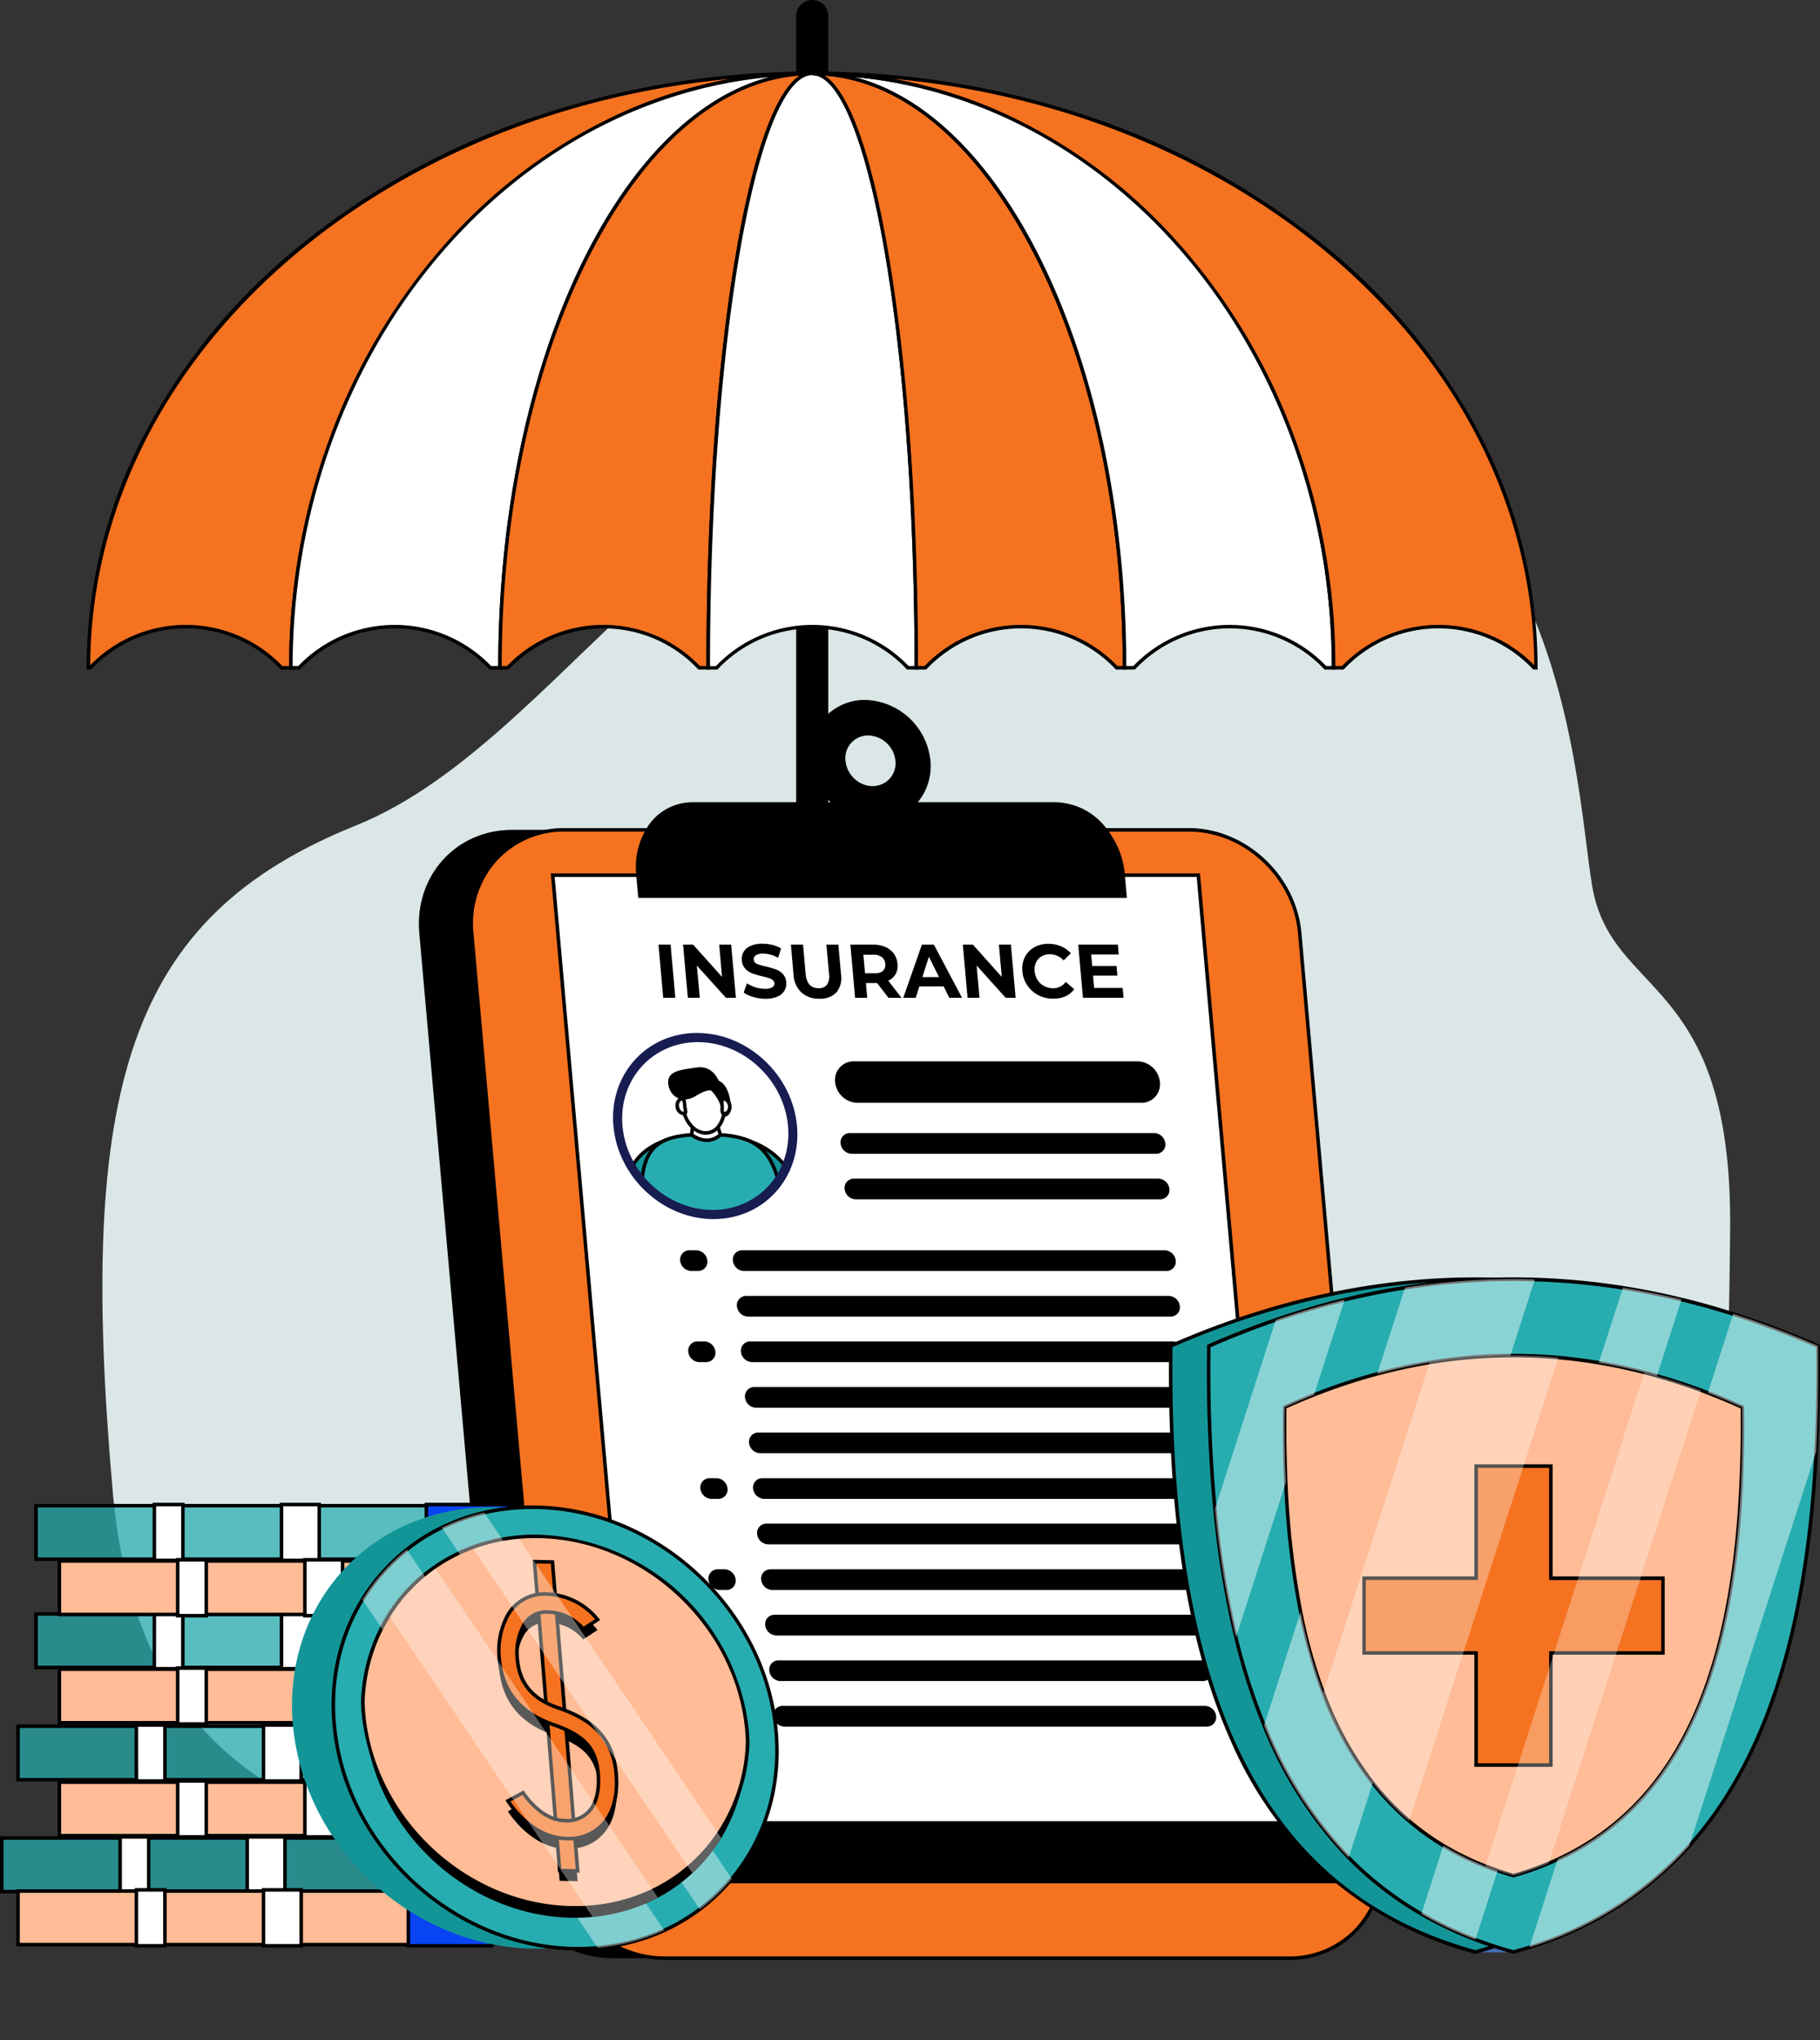 <svg xmlns="http://www.w3.org/2000/svg" xmlns:xlink="http://www.w3.org/1999/xlink" width="375.836" height="421.085" viewBox="0 0 375.836 421.085">
  <rect x="0" y="0" width="375.836" height="421.085" fill="#333333" stroke="none"/>
  <defs>
    <clipPath id="clip-path">
      <path id="Path_4851" data-name="Path 4851" d="M825.771,1055.686h0c9.951,0,17.3-8.178,16.4-18.268h0c-.894-10.09-9.689-18.268-19.643-18.268h0c-9.954,0-17.3,8.178-16.4,18.268h0C807.013,1047.508,815.807,1055.686,825.771,1055.686Z" transform="translate(-806.051 -1019.15)" fill="none"/>
    </clipPath>
    <clipPath id="clip-path-2">
      <ellipse id="Ellipse_155" data-name="Ellipse 155" cx="43.271" cy="47.974" rx="43.271" ry="47.974" transform="translate(0 62.765) rotate(-46.49)" fill="rgba(255,255,255,0.41)"/>
    </clipPath>
  </defs>
  <g id="credit_insurance_policy" transform="translate(-392.37 -323.708)">
    <g id="OBJECT" transform="translate(392.37 323.708)">
      <path id="Path_4807" data-name="Path 4807" d="M635.2,880.754c-91.954-.41-164.792,5.788-172.147-77.664s3.136-118.48,50.12-137.384S589.29,571.76,676.252,571.76s88.368,82.786,92.3,106.315,29.225,18.117,28.5,71.774S799.99,881.491,635.2,880.754Z" transform="translate(-439.778 -495.267)" fill="#dbe7e7"/>
      <path id="Path_4808" data-name="Path 4808" d="M928.852,630.9a3.312,3.312,0,0,1-3.312-3.312V326.919a3.312,3.312,0,0,1,6.621,0V627.583A3.312,3.312,0,0,1,928.852,630.9Z" transform="translate(-761.124 -323.708)"/>
      <path id="Path_4809" data-name="Path 4809" d="M851.922,1185.776a19.314,19.314,0,0,1-19.292-19.289v-17.531a6.62,6.62,0,1,1,13.24,0l0,17.531a6.053,6.053,0,1,0,12.1,0v-74.627a6.62,6.62,0,1,1,13.24,0l0,74.627A19.31,19.31,0,0,1,851.922,1185.776Z" transform="translate(-696.865 -850.403)"/>
      <path id="Path_4810" data-name="Path 4810" d="M601.09,372.83c-58.961,0-107.669,54.931-107.669,122.693H491.5a27.172,27.172,0,0,0-39.472,0h-.385C451.631,427.773,518.545,372.83,601.09,372.83Z" transform="translate(-433.363 -357.682)" fill="#f57220"/>
      <path id="Path_4811" data-name="Path 4811" d="M492.918,495.084h-2.448l-.108-.123a26.816,26.816,0,0,0-38.938,0l-.108.123h-.925v-.364A103.752,103.752,0,0,1,462.176,446.8,124.444,124.444,0,0,1,494.3,407.682a154.406,154.406,0,0,1,47.631-26.351,177.227,177.227,0,0,1,58.283-9.661v.719c-59.171,0-107.314,54.891-107.314,122.332Zm-2.122-.728h1.412a136.267,136.267,0,0,1,8.554-47.521,125.273,125.273,0,0,1,23.261-39.111,108.821,108.821,0,0,1,34.347-26.394,96.932,96.932,0,0,1,25-8.178c-74.105,6.883-131.925,58.5-132.243,121.043a27.6,27.6,0,0,1,39.666.16Z" transform="translate(-432.498 -356.88)"/>
      <path id="Path_4812" data-name="Path 4812" d="M694.819,372.83c-35.377,0-64.493,54.943-64.493,122.693h-1.989a27.172,27.172,0,0,0-39.472,0H587.16C587.151,427.773,635.858,372.83,694.819,372.83Z" transform="translate(-527.092 -357.682)" fill="#fff"/>
      <path id="Path_4813" data-name="Path 4813" d="M629.887,495.043H627.37l-.108-.123a26.813,26.813,0,0,0-38.935,0l-.111.123H586v-.364a136.232,136.232,0,0,1,8.554-47.884,125.272,125.272,0,0,1,23.261-39.111A108.821,108.821,0,0,1,652.16,381.29a95.534,95.534,0,0,1,41.856-9.68v.737c-17,0-33.045,12.7-45.192,35.744-12.212,23.174-18.937,53.925-18.937,86.588Zm-2.189-.728h1.474c.092-62.014,24.485-113.38,56.025-121.558-54.961,5.141-98.325,57.657-98.488,121.558h1.181a27.584,27.584,0,0,1,39.808,0Z" transform="translate(-526.288 -356.838)"/>
      <path id="Path_4814" data-name="Path 4814" d="M791.654,372.83c-11.8,0-21.484,54.943-21.484,122.693h-1.887a27.172,27.172,0,0,0-39.472,0H727.17C727.161,427.773,756.277,372.83,791.654,372.83Z" transform="translate(-623.926 -357.682)" fill="#f57220"/>
      <path id="Path_4815" data-name="Path 4815" d="M769.752,495.07h-2.4l-.108-.123a26.813,26.813,0,0,0-38.935,0l-.108.123H726.04v-.364c0-67.842,29.092-123.057,64.854-123.057v.725c-5.437,0-10.833,12.989-14.8,35.639-4.071,23.2-6.312,53.987-6.312,86.693Zm-2.094-.728h1.363c0-32.607,2.26-63.3,6.325-86.456,3.5-19.943,8.018-32.237,12.952-35.414-16.035,1.212-31.087,13.76-42.62,35.645-12.162,23.088-18.885,53.685-18.934,86.224h1.116a27.574,27.574,0,0,1,39.8,0Z" transform="translate(-623.145 -356.866)"/>
      <path id="Path_4816" data-name="Path 4816" d="M909.59,495.523h-1.742a27.172,27.172,0,0,0-39.472,0H866.63c0-67.762,9.692-122.693,21.484-122.693S909.59,427.773,909.59,495.523Z" transform="translate(-720.381 -357.682)" fill="#fff"/>
      <path id="Path_4817" data-name="Path 4817" d="M909.124,495.07h-2.273l-.108-.123a26.809,26.809,0,0,0-38.932,0l-.108.123H865.43v-.364c0-32.746,2.248-63.581,6.328-86.82,4.1-23.369,9.612-36.237,15.52-36.237s11.41,12.868,15.517,36.237c4.08,23.239,6.328,54.073,6.328,86.82Zm-1.946-.728h1.233c0-32.567-2.257-63.217-6.312-86.329-3.99-22.65-9.387-35.639-14.82-35.639s-10.833,12.989-14.8,35.639c-4.055,23.113-6.3,53.762-6.312,86.345H867.4a27.535,27.535,0,0,1,39.78-.015Z" transform="translate(-719.551 -356.866)"/>
      <path id="Path_4818" data-name="Path 4818" d="M1000.791,495.523h-1.641a27.172,27.172,0,0,0-39.472,0h-1.887c0-67.762-9.692-122.693-21.481-122.693C971.677,372.83,1000.791,427.773,1000.791,495.523Z" transform="translate(-768.573 -357.682)" fill="#f57220"/>
      <path id="Path_4819" data-name="Path 4819" d="M1001.134,495.07h-2.159l-.108-.123a26.813,26.813,0,0,0-38.935,0l-.108.123H957.41v-.364c0-32.706-2.242-63.494-6.312-86.693-3.987-22.65-9.384-35.639-14.817-35.639v-.725c35.771,0,64.854,55.2,64.854,123.057Zm-1.85-.728h1.113c-.049-32.527-6.784-63.136-18.937-86.224-11.533-21.895-26.582-34.433-42.62-35.645,4.934,3.176,9.449,15.471,12.952,35.414,4.064,23.153,6.309,53.848,6.328,86.456h1.36a27.592,27.592,0,0,1,39.814,0Z" transform="translate(-768.552 -356.866)"/>
      <path id="Path_4820" data-name="Path 4820" d="M1043.969,495.523h-1.708a27.172,27.172,0,0,0-39.472,0H1000.8c0-67.762-29.117-122.693-64.49-122.693C995.259,372.83,1043.969,427.773,1043.969,495.523Z" transform="translate(-768.573 -357.682)" fill="#fff"/>
      <path id="Path_4821" data-name="Path 4821" d="M1044.31,495.07h-2.233l-.108-.123a26.816,26.816,0,0,0-38.938,0l-.108.123h-2.516v-.364c0-32.663-6.726-63.414-18.937-86.588-12.147-23.048-28.195-35.744-45.189-35.744v-.725a95.5,95.5,0,0,1,41.832,9.657,108.773,108.773,0,0,1,34.383,26.392,125.333,125.333,0,0,1,23.261,39.111,136.233,136.233,0,0,1,8.554,47.9Zm-1.906-.728h1.181c-.163-63.9-43.527-116.417-98.479-121.558,31.54,8.178,55.933,59.544,56.025,121.558h1.465a27.584,27.584,0,0,1,39.808,0Z" transform="translate(-768.552 -356.866)"/>
      <path id="Path_4822" data-name="Path 4822" d="M1085.81,495.523h-.389a27.172,27.172,0,0,0-39.472,0h-1.921c0-67.762-48.723-122.693-107.669-122.693C1018.893,372.83,1085.81,427.773,1085.81,495.523Z" transform="translate(-768.608 -357.682)" fill="#f57220"/>
      <path id="Path_4823" data-name="Path 4823" d="M1086.052,495.07h-.925l-.108-.123a26.816,26.816,0,0,0-38.938,0l-.108.123h-2.448v-.364c0-67.454-48.137-122.332-107.314-122.332v-.725a177.146,177.146,0,0,1,58.283,9.661,154.54,154.54,0,0,1,47.619,26.357,124.46,124.46,0,0,1,32.123,39.114,103.752,103.752,0,0,1,11.786,47.924Zm-41.791-.728h1.4a27.6,27.6,0,0,1,39.669-.16c-.308-62.547-58.141-114.166-132.246-121.037a96.9,96.9,0,0,1,25,8.172,108.746,108.746,0,0,1,34.362,26.381,125.332,125.332,0,0,1,23.261,39.111,136.2,136.2,0,0,1,8.554,47.533Z" transform="translate(-768.504 -356.866)"/>
      <path id="Path_4824" data-name="Path 4824" d="M820.995,879.18c11.623,0,21.895,9.56,22.931,21.33l16.883,190.251c1.045,11.777-7.524,21.321-19.144,21.321H712.78c-11.623,0-21.895-9.56-22.94-21.321L672.957,900.51c-1.045-11.78,7.534-21.33,19.153-21.33Z" transform="translate(-586.371 -707.887)"/>
      <path id="Path_4825" data-name="Path 4825" d="M840.235,1121.842l1.9,21.4H813.213l-2.6-29.326h28.922Z" transform="translate(-681.636 -870.239)" fill="#9eb2ef"/>
      <path id="Path_4826" data-name="Path 4826" d="M806.968,980.488l-.7-7.922H777.343l2.6,29.326h28.922Zm88.87-70.948,18.428,207.644H780.938L762.51,909.54h17.269l.416,4.684H881.077l-.416-4.684Z" transform="translate(-648.368 -728.884)" fill="#f4e68b"/>
      <path id="Path_4827" data-name="Path 4827" d="M856.154,879.18c11.62,0,21.895,9.56,22.928,21.33l16.883,190.251c1.045,11.777-7.524,21.321-19.144,21.321H747.937c-11.62,0-21.895-9.56-22.937-21.321L708.116,900.51c-1.045-11.78,7.531-21.33,19.153-21.33Z" transform="translate(-610.689 -707.887)" fill="#f57220"/>
      <path id="Path_4828" data-name="Path 4828" d="M876.007,1111.627H747.122c-11.786,0-22.24-9.711-23.3-21.651l-16.88-190.248a20.012,20.012,0,0,1,5.039-15.493A19.385,19.385,0,0,1,726.455,878H855.34c11.78,0,22.228,9.717,23.288,21.663l16.883,190.248a20,20,0,0,1-5.036,15.486A19.328,19.328,0,0,1,876.007,1111.627Zm-149.561-232.9a18.626,18.626,0,0,0-13.942,6,19.29,19.29,0,0,0-4.851,14.938l16.883,190.248c1.027,11.573,11.154,20.991,22.576,20.991h128.9a18.613,18.613,0,0,0,13.935-5.995,19.263,19.263,0,0,0,4.848-14.931L877.913,899.728c-1.03-11.583-11.151-21-22.567-21Z" transform="translate(-609.874 -707.071)"/>
      <path id="Path_4829" data-name="Path 4829" d="M895.811,909.54l18.425,207.644H790.48a10.747,10.747,0,0,1-10.432-9.7L762.47,909.54Z" transform="translate(-648.341 -728.885)" fill="#fff"/>
      <path id="Path_4830" data-name="Path 4830" d="M913.769,1116.735H789.615a11.126,11.126,0,0,1-10.793-10.031L761.22,908.37H895.276l.031.33ZM762.012,909.095l17.531,197.544a10.39,10.39,0,0,0,10.071,9.371h123.35L894.6,909.092Z" transform="translate(-647.476 -728.075)"/>
      <path id="Path_4831" data-name="Path 4831" d="M970.28,860.71h4.6a8.154,8.154,0,0,1-2.27.308,8.76,8.76,0,0,1-2.328-.308Z" transform="translate(-792.068 -695.112)" fill="#171c51"/>
      <path id="Path_4832" data-name="Path 4832" d="M915.567,819.05a13.6,13.6,0,0,0-10.568-5.7H876.4a11.69,11.69,0,0,0,2.6-8.573,13.915,13.915,0,0,0-13.488-12.542,11.224,11.224,0,0,0-11.25,12.542,13.877,13.877,0,0,0,4.114,8.573H829.771a11.035,11.035,0,0,0-9.56,5.7,15.264,15.264,0,0,0-1.955,9.2v.154l.416,4.684h100.9l-.416-4.684v-.154A17.6,17.6,0,0,0,915.567,819.05Zm-49.411-19.483a5.8,5.8,0,0,1,5.619,5.224,4.7,4.7,0,0,1-3.392,5.051,5.054,5.054,0,0,1-2.643,0h-.034a5.859,5.859,0,0,1-4.24-5.042A4.68,4.68,0,0,1,866.156,799.567Z" transform="translate(-686.868 -647.757)"/>
      <path id="Path_4833" data-name="Path 4833" d="M853.42,1555.574c5.979,0,10.318-5.733,9.692-12.8h140c.617,7.071-3.7,12.8-9.689,12.8Z" transform="translate(-711.244 -1166.843)"/>
      <g id="Group_4718" data-name="Group 4718" transform="translate(127.568 214.456)" clip-path="url(#clip-path)">
        <path id="Path_4834" data-name="Path 4834" d="M846.167,1057.56s-2.4,2.384,1.03,4.237Z" transform="translate(-833.231 -1045.715)"/>
        <path id="Path_4835" data-name="Path 4835" d="M827.1,1083.237s-13.849-1.113-16.282,9.714,5.612,20.516,5.612,20.516l3.084-2.159s-4.317-13.121.12-17.068C829.651,1095.421,831.474,1083.416,827.1,1083.237Z" transform="translate(-809.034 -1063.452)" fill="#139598"/>
        <path id="Path_4836" data-name="Path 4836" d="M815.568,1113.157l-.213-.259c-.083-.1-8.132-9.951-5.69-20.824s16.251-10.028,16.652-10a2.442,2.442,0,0,1,2.137,1.468c.876,1.782.4,4.647-1.126,6.806a8.6,8.6,0,0,1-8.382,3.466c-4.009,3.876.059,16.449.1,16.575l.083.256Zm9.745-30.387c-3.136,0-12.973.712-14.938,9.461-2.159,9.56,4.1,18.327,5.332,19.939l2.575-1.813c-.6-1.921-3.95-13.4.308-17.195l.12-.108.163.019c4.533.537,6.877-1.739,7.873-3.145,1.542-2.193,1.708-4.761,1.067-6.069a1.749,1.749,0,0,0-1.523-1.061h0C826.253,1082.795,825.9,1082.77,825.312,1082.77Z" transform="translate(-808.232 -1062.652)"/>
        <path id="Path_4837" data-name="Path 4837" d="M835.771,1178.031s.308-1.483-2.094-3.161l-2.467,1.727s.342,3.019,2.936,3.719C836.289,1180.886,837.2,1179.369,835.771,1178.031Z" transform="translate(-823.452 -1126.85)" fill="#ef9f22"/>
        <path id="Path_4838" data-name="Path 4838" d="M861.717,1083.237s13.655-1.113,18.006,9.714-1.971,20.516-1.971,20.516l-3.46-2.159s1.977-13.121-3.148-17.068C861.332,1095.421,857.379,1083.416,861.717,1083.237Z" transform="translate(-843.342 -1063.452)" fill="#139598"/>
        <path id="Path_4839" data-name="Path 4839" d="M877.053,1113.2l-3.963-2.467.037-.237c.018-.126,1.85-12.754-2.9-16.652a10.3,10.3,0,0,1-9.692-4.351c-1.567-2.2-2.159-4.768-1.434-6.239a2,2,0,0,1,1.786-1.147c.41-.028,14.006-.894,18.367,9.945s-1.943,20.747-2.007,20.846Zm-3.176-2.843,2.948,1.85c1-1.715,5.551-10.411,1.755-19.878-4.206-10.457-17.506-9.5-17.642-9.489h0a1.27,1.27,0,0,0-1.172.74c-.6,1.234-.022,3.537,1.375,5.5a9.584,9.584,0,0,0,9.165,4.033l.148-.019.117.093c4.894,3.759,3.556,15.292,3.3,17.152Z" transform="translate(-842.53 -1062.676)"/>
        <path id="Path_4840" data-name="Path 4840" d="M901.278,1178.031s-.58-1.483,1.542-3.161l2.757,1.727s.194,3.019-2.273,3.719C901.271,1180.886,900.09,1179.369,901.278,1178.031Z" transform="translate(-871.584 -1126.85)" fill="#ef9f22"/>
        <path id="Path_4841" data-name="Path 4841" d="M835.1,1083c-13.5,0-14.524,4.438-12.693,24.978,10.306,5.921,20.257,6.084,29.817,0C850.407,1087.447,848.6,1083,835.1,1083Z" transform="translate(-816.881 -1063.31)" fill="#27adb0"/>
        <path id="Path_4842" data-name="Path 4842" d="M836.875,1112.027a30.963,30.963,0,0,1-15.468-4.533l-.167-.093-.015-.191c-1.138-12.745-1.132-18.99,1.909-22.317,1.98-2.159,5.208-3.044,11.145-3.044,13.846,0,15.675,4.8,17.485,25.287l.018.219-.185.117A27.008,27.008,0,0,1,836.875,1112.027Zm-14.944-5.07c10.142,5.77,19.93,5.779,29.089.034-1.782-20.094-3.46-24.414-16.742-24.414-5.711,0-8.782.811-10.608,2.806C820.846,1088.474,820.852,1094.811,821.931,1106.958Z" transform="translate(-816.063 -1062.515)"/>
        <path id="Path_4843" data-name="Path 4843" d="M861.46,1077.379q-2.627,2.254-5.93,0l.308-2.649h4.841Z" transform="translate(-840.272 -1057.591)" fill="#fff"/>
        <path id="Path_4844" data-name="Path 4844" d="M857.8,1078.062a5.98,5.98,0,0,1-3.34-1.193l-.182-.123.37-3.186h5.437l.925,3.133-.179.154A4.585,4.585,0,0,1,857.8,1078.062Zm-2.751-1.671c1.918,1.234,3.6,1.258,5.128.052l-.635-2.159H855.3Z" transform="translate(-839.407 -1056.781)"/>
        <ellipse id="Ellipse_152" data-name="Ellipse 152" cx="4.169" cy="5.446" rx="4.169" ry="5.446" transform="translate(12.447 9.615) rotate(-12.44)" fill="#fff"/>
        <path id="Path_4845" data-name="Path 4845" d="M853.606,1057.432c-2.507,0-4.771-2.569-5.051-5.723a5.926,5.926,0,0,1,1.344-4.536,3.7,3.7,0,0,1,2.748-1.252c2.5,0,4.771,2.569,5.051,5.723h0a5.918,5.918,0,0,1-1.345,4.536A3.7,3.7,0,0,1,853.606,1057.432Zm-.959-10.793a2.958,2.958,0,0,0-2.214,1.015,5.211,5.211,0,0,0-1.156,3.981c.25,2.775,2.189,5.063,4.317,5.063a2.954,2.954,0,0,0,2.214-1.018,5.19,5.19,0,0,0,1.153-3.981h0c-.222-2.781-2.162-5.051-4.3-5.051Z" transform="translate(-835.428 -1037.665)"/>
        <path id="Path_4846" data-name="Path 4846" d="M851.158,1048.367s1.887.083,1.585-2.566-1.1-4.317-2.532-4.968c0,0-1.2-3.179-4.422-2.717s-6.282.663-5.976,3.392,2.985,4.172,5.649,2.516,3.3-1.061,3.3-1.061A8.943,8.943,0,0,1,851.158,1048.367Z" transform="translate(-829.387 -1032.236)"/>
        <path id="Path_4847" data-name="Path 4847" d="M847.427,1060.672c.074.848.45,1.542-.216,1.542a1.557,1.557,0,0,1-1.338-1.542c-.074-.857.4-1.542,1.067-1.542C847.3,1059.142,847.353,1059.827,847.427,1060.672Z" transform="translate(-833.588 -1046.801)" fill="#fff"/>
        <path id="Path_4848" data-name="Path 4848" d="M846.383,1061.808a1.9,1.9,0,0,1-1.7-1.85,1.94,1.94,0,0,1,.45-1.483,1.319,1.319,0,0,1,.981-.444c.685,0,.759.833.842,1.795v.068a5.828,5.828,0,0,0,.1.6c.083.435.154.811-.074,1.089A.734.734,0,0,1,846.383,1061.808Zm-.327-3.062a.617.617,0,0,0-.389.2,1.234,1.234,0,0,0-.262.925c.059.651.506,1.2.978,1.2h.028a3.7,3.7,0,0,0-.068-.466,6.128,6.128,0,0,1-.1-.669v-.068A4.865,4.865,0,0,0,846.056,1058.745Z" transform="translate(-832.759 -1046.04)"/>
        <path id="Path_4849" data-name="Path 4849" d="M875.84,1060.672c.074.848-.179,1.542.487,1.542s1.144-.685,1.067-1.542a1.562,1.562,0,0,0-1.338-1.542C875.68,1059.142,875.751,1059.827,875.84,1060.672Z" transform="translate(-854.27 -1046.801)" fill="#fff"/>
        <path id="Path_4850" data-name="Path 4850" d="M875.539,1061.78a.8.8,0,0,1-.6-.222,1.364,1.364,0,0,1-.237-1.045,5.564,5.564,0,0,0,0-.6v-.068c-.071-.8-.123-1.369.154-1.674a.573.573,0,0,1,.429-.185,1.894,1.894,0,0,1,1.7,1.85,1.927,1.927,0,0,1-.447,1.483A1.32,1.32,0,0,1,875.539,1061.78Zm-.077-.731h.077a.6.6,0,0,0,.444-.207,1.234,1.234,0,0,0,.262-.925,1.264,1.264,0,0,0-.879-1.193,5.722,5.722,0,0,0,.04,1.061v.068a6.365,6.365,0,0,1,0,.672,1.821,1.821,0,0,0,.031.524Z" transform="translate(-853.494 -1046.013)"/>
      </g>
      <path id="Path_4852" data-name="Path 4852" d="M823.636,1053.563c-10.451,0-19.717-8.635-20.661-19.212s6.784-19.212,17.25-19.212,19.717,8.619,20.661,19.212S834.09,1053.563,823.636,1053.563ZM820.4,1017.03c-9.424,0-16.4,7.771-15.554,17.321s9.2,17.321,18.629,17.321,16.4-7.771,15.554-17.321S829.819,1017.03,820.4,1017.03Z" transform="translate(-676.301 -801.92)" fill="#171c51"/>
      <path id="Path_4853" data-name="Path 4853" d="M972.649,1164.874H885.417a2.365,2.365,0,0,1-2.3-2.137h0a1.909,1.909,0,0,1,1.918-2.137H972.27a2.365,2.365,0,0,1,2.3,2.137h0a1.909,1.909,0,0,1-1.918,2.137Z" transform="translate(-731.775 -902.524)"/>
      <path id="Path_4854" data-name="Path 4854" d="M975.353,1195.414H888.121a2.368,2.368,0,0,1-2.3-2.137h0a1.912,1.912,0,0,1,1.921-2.137h87.245a2.368,2.368,0,0,1,2.3,2.137h0a1.912,1.912,0,0,1-1.93,2.137Z" transform="translate(-733.644 -923.646)"/>
      <path id="Path_4855" data-name="Path 4855" d="M978.053,1225.874H890.818a2.371,2.371,0,0,1-2.3-2.137h0a1.912,1.912,0,0,1,1.918-2.137h87.233a2.368,2.368,0,0,1,2.3,2.137h0a1.915,1.915,0,0,1-1.918,2.137Z" transform="translate(-735.511 -944.713)"/>
      <path id="Path_4856" data-name="Path 4856" d="M980.77,1256.407H893.537a2.368,2.368,0,0,1-2.3-2.14h0a1.912,1.912,0,0,1,1.918-2.137h87.233a2.368,2.368,0,0,1,2.3,2.137h0a1.912,1.912,0,0,1-1.918,2.14Z" transform="translate(-737.392 -965.828)"/>
      <path id="Path_4857" data-name="Path 4857" d="M983.473,1286.864H896.241a2.368,2.368,0,0,1-2.3-2.137h0a1.912,1.912,0,0,1,1.921-2.137h87.233a2.368,2.368,0,0,1,2.3,2.137h0a1.912,1.912,0,0,1-1.918,2.137Z" transform="translate(-739.26 -986.895)"/>
      <path id="Path_4858" data-name="Path 4858" d="M986.177,1317.414h-87.23a2.368,2.368,0,0,1-2.3-2.137h0a1.912,1.912,0,0,1,1.918-2.137H985.8a2.368,2.368,0,0,1,2.3,2.137h0a1.912,1.912,0,0,1-1.924,2.137Z" transform="translate(-741.134 -1008.025)"/>
      <path id="Path_4859" data-name="Path 4859" d="M988.889,1347.864H901.657a2.365,2.365,0,0,1-2.3-2.137h0a1.909,1.909,0,0,1,1.918-2.137H988.51a2.368,2.368,0,0,1,2.3,2.137h0a1.909,1.909,0,0,1-1.918,2.137Z" transform="translate(-743.008 -1029.084)"/>
      <path id="Path_4860" data-name="Path 4860" d="M991.59,1378.407h-87.23a2.371,2.371,0,0,1-2.3-2.137h0a1.915,1.915,0,0,1,1.921-2.14h87.23a2.371,2.371,0,0,1,2.3,2.14h0a1.915,1.915,0,0,1-1.921,2.137Z" transform="translate(-744.876 -1050.207)"/>
      <path id="Path_4861" data-name="Path 4861" d="M994.3,1408.854H907.068a2.368,2.368,0,0,1-2.3-2.137h0a1.912,1.912,0,0,1,1.918-2.137h87.233a2.368,2.368,0,0,1,2.3,2.137h0a1.909,1.909,0,0,1-1.918,2.137Z" transform="translate(-746.75 -1071.267)"/>
      <path id="Path_4862" data-name="Path 4862" d="M997.037,1439.354H909.817a2.365,2.365,0,0,1-2.3-2.137h0a1.909,1.909,0,0,1,1.918-2.137H996.67a2.368,2.368,0,0,1,2.3,2.137h0a1.912,1.912,0,0,1-1.93,2.137Z" transform="translate(-748.651 -1092.361)"/>
      <path id="Path_4863" data-name="Path 4863" d="M999.71,1469.854h-87.23a2.368,2.368,0,0,1-2.3-2.137h0a1.912,1.912,0,0,1,1.921-2.137h87.23a2.368,2.368,0,0,1,2.3,2.137h0a1.912,1.912,0,0,1-1.921,2.137Z" transform="translate(-750.492 -1113.456)"/>
      <path id="Path_4864" data-name="Path 4864" d="M1014.793,1042.693H956.168a4.736,4.736,0,0,1-4.6-4.286h0a3.827,3.827,0,0,1,3.839-4.277h58.625a4.737,4.737,0,0,1,4.6,4.277h0a3.824,3.824,0,0,1-3.839,4.286Z" transform="translate(-779.109 -815.054)"/>
      <path id="Path_4865" data-name="Path 4865" d="M1020.39,1086.414H957.547a2.362,2.362,0,0,1-2.3-2.137h0a1.909,1.909,0,0,1,1.918-2.137h62.844a2.368,2.368,0,0,1,2.3,2.137h0a1.912,1.912,0,0,1-1.918,2.137Z" transform="translate(-781.662 -848.259)"/>
      <path id="Path_4866" data-name="Path 4866" d="M1023.091,1116.914h-62.84a2.371,2.371,0,0,1-2.3-2.137h0a1.912,1.912,0,0,1,1.921-2.137h62.844a2.368,2.368,0,0,1,2.3,2.137h0a1.915,1.915,0,0,1-1.924,2.137Z" transform="translate(-783.531 -869.353)"/>
      <path id="Path_4867" data-name="Path 4867" d="M851.515,1164.874h-1.385a2.368,2.368,0,0,1-2.3-2.137h0a1.912,1.912,0,0,1,1.921-2.137h1.385a2.368,2.368,0,0,1,2.3,2.137h0a1.909,1.909,0,0,1-1.918,2.137Z" transform="translate(-707.369 -902.524)"/>
      <path id="Path_4868" data-name="Path 4868" d="M856.931,1225.874h-1.385a2.368,2.368,0,0,1-2.3-2.137h0a1.909,1.909,0,0,1,1.918-2.137h1.388a2.365,2.365,0,0,1,2.3,2.137h0a1.912,1.912,0,0,1-1.921,2.137Z" transform="translate(-711.117 -944.713)"/>
      <path id="Path_4869" data-name="Path 4869" d="M865.051,1317.414h-1.385a2.365,2.365,0,0,1-2.3-2.137h0a1.909,1.909,0,0,1,1.918-2.137h1.385a2.365,2.365,0,0,1,2.3,2.137h0a1.909,1.909,0,0,1-1.918,2.137Z" transform="translate(-716.733 -1008.024)"/>
      <path id="Path_4870" data-name="Path 4870" d="M870.461,1378.407h-1.385a2.371,2.371,0,0,1-2.3-2.137h0a1.912,1.912,0,0,1,1.918-2.14h1.385a2.371,2.371,0,0,1,2.307,2.119h0a1.915,1.915,0,0,1-1.927,2.159Z" transform="translate(-720.474 -1050.207)"/>
      <path id="Path_4871" data-name="Path 4871" d="M873.187,1408.854h-1.375a2.368,2.368,0,0,1-2.3-2.137h0a1.915,1.915,0,0,1,1.921-2.137h1.385a2.368,2.368,0,0,1,2.3,2.137h0a1.909,1.909,0,0,1-1.927,2.137Z" transform="translate(-722.364 -1071.267)"/>
      <path id="Path_4872" data-name="Path 4872" d="M878.581,1469.854H877.2a2.365,2.365,0,0,1-2.3-2.137h0a1.909,1.909,0,0,1,1.918-2.137H878.2a2.368,2.368,0,0,1,2.3,2.137h0a1.912,1.912,0,0,1-1.921,2.137Z" transform="translate(-726.09 -1113.456)"/>
      <path id="Path_4873" data-name="Path 4873" d="M833.33,956h2.5l.974,10.975H834.3Z" transform="translate(-697.349 -761.018)"/>
      <path id="Path_4874" data-name="Path 4874" d="M859.716,956l.974,10.975h-2.057l-6.01-6.658.617,6.67h-2.467L849.78,956h2.072l5.973,6.664L857.249,956Z" transform="translate(-708.727 -761.018)"/>
      <path id="Path_4875" data-name="Path 4875" d="M891.509,966.413a6.393,6.393,0,0,1-2.008-.925l.682-1.912a6.476,6.476,0,0,0,1.73.829,6.367,6.367,0,0,0,1.946.308,2.877,2.877,0,0,0,1.542-.308.885.885,0,0,0,.435-.857.894.894,0,0,0-.358-.648,2.572,2.572,0,0,0-.811-.416c-.308-.1-.762-.219-1.307-.345a18.759,18.759,0,0,1-2.078-.6,3.768,3.768,0,0,1-1.44-.956,2.846,2.846,0,0,1-.719-1.758,2.889,2.889,0,0,1,.355-1.73,3.049,3.049,0,0,1,1.431-1.233,5.937,5.937,0,0,1,2.467-.453,8.5,8.5,0,0,1,2.048.25,6.582,6.582,0,0,1,1.8.722l-.617,1.93a6.381,6.381,0,0,0-3.084-.863A2.608,2.608,0,0,0,892,957.8a.95.95,0,0,0-.422.925,1,1,0,0,0,.654.839,9.9,9.9,0,0,0,1.819.54,18.733,18.733,0,0,1,2.078.6,3.8,3.8,0,0,1,1.437.925,2.775,2.775,0,0,1,.719,1.742,2.839,2.839,0,0,1-.364,1.715,3.083,3.083,0,0,1-1.446,1.233,5.938,5.938,0,0,1-2.482.456A8.992,8.992,0,0,1,891.509,966.413Z" transform="translate(-735.925 -760.61)"/>
      <path id="Path_4876" data-name="Path 4876" d="M924.159,965.868a5.493,5.493,0,0,1-1.622-3.7L922,956h2.507l.536,6.05q.265,2.951,2.674,2.948a2.055,2.055,0,0,0,1.733-.712,3.185,3.185,0,0,0,.419-2.236l-.536-6.05H931.8l.552,6.167a4.642,4.642,0,0,1-.962,3.7,4.548,4.548,0,0,1-3.494,1.3A5.268,5.268,0,0,1,924.159,965.868Z" transform="translate(-758.676 -761.018)"/>
      <path id="Path_4877" data-name="Path 4877" d="M969.7,966.985l-2.359-3.059h-2.307l.271,3.059h-2.5L961.83,956h4.678a6.256,6.256,0,0,1,2.541.487,4.24,4.24,0,0,1,1.755,1.378,4.145,4.145,0,0,1,.759,2.115,3.547,3.547,0,0,1-.392,2.109,3.262,3.262,0,0,1-1.526,1.357l2.741,3.528Zm-1.381-8.412a2.794,2.794,0,0,0-1.761-.493h-2.041l.339,3.827H966.9a2.4,2.4,0,0,0,1.671-.5,1.619,1.619,0,0,0,.466-1.4A1.924,1.924,0,0,0,968.321,958.572Z" transform="translate(-786.223 -761.015)"/>
      <path id="Path_4878" data-name="Path 4878" d="M1005.585,964.634h-5.026l-.752,2.353H997.24L1001.092,956h2.467l5.816,10.975h-2.627Zm-.959-1.927-2.091-4.2-1.344,4.2Z" transform="translate(-810.714 -761.018)"/>
      <path id="Path_4879" data-name="Path 4879" d="M1047.05,956l.971,10.975h-2.057l-5.989-6.658.592,6.664H1038.1L1037.12,956h2.072l5.973,6.664-.592-6.664Z" transform="translate(-838.296 -761.018)"/>
      <path id="Path_4880" data-name="Path 4880" d="M1080.247,966.075a6.121,6.121,0,0,1-3.309-4.934,5.335,5.335,0,0,1,.509-2.923,4.738,4.738,0,0,1,1.924-2.023,5.832,5.832,0,0,1,2.942-.728,6.543,6.543,0,0,1,2.59.5,5.8,5.8,0,0,1,2.038,1.44l-1.477,1.5a3.784,3.784,0,0,0-2.834-1.283,3.372,3.372,0,0,0-1.755.444,2.775,2.775,0,0,0-1.119,1.249,3.527,3.527,0,0,0-.281,1.816,4.009,4.009,0,0,0,.617,1.819,3.586,3.586,0,0,0,1.341,1.233,3.783,3.783,0,0,0,1.85.447,3.105,3.105,0,0,0,2.606-1.3l1.742,1.5a4.407,4.407,0,0,1-1.789,1.459,6.005,6.005,0,0,1-2.507.5A6.519,6.519,0,0,1,1080.247,966.075Z" transform="translate(-865.813 -760.648)"/>
      <path id="Path_4881" data-name="Path 4881" d="M1123.587,964.943l.179,2.038h-8.382L1114.41,956h8.181l.182,2.038h-5.693l.213,2.384h5.026l.176,1.974h-5.03l.228,2.541Z" transform="translate(-891.752 -761.018)"/>
      <path id="Path_4882" data-name="Path 4882" d="M1388.167,1620.5H1380.3v-4.456Z" transform="translate(-1075.648 -1217.518)" fill="#466eb6"/>
      <path id="Path_4883" data-name="Path 4883" d="M1176.315,1193.723q31.454-13.8,62.908-13.8t62.908,13.8c.768,63.146-13.457,111.5-62.908,125.083C1189.766,1305.222,1175.547,1256.869,1176.315,1193.723Z" transform="translate(-934.546 -915.886)" fill="#139598"/>
      <path id="Path_4884" data-name="Path 4884" d="M1238.431,1318.365l-.1-.028a75.858,75.858,0,0,1-30.945-16.473,81,81,0,0,1-19.575-27.683c-8.943-20.091-13.075-46.679-12.643-81.281v-.234l.216-.093c20.917-9.18,42.133-13.834,63.053-13.834s42.139,4.653,63.056,13.834l.213.093v.234c.422,34.6-3.7,61.191-12.643,81.281a80.913,80.913,0,0,1-19.576,27.683,75.76,75.76,0,0,1-30.945,16.473Zm-62.547-125.221c-.845,72.912,19.033,112.464,62.547,124.469,43.518-12,63.4-51.557,62.551-124.469-20.757-9.076-41.8-13.676-62.551-13.676S1196.64,1184.063,1175.884,1193.144Z" transform="translate(-933.755 -915.07)"/>
      <path id="Path_4885" data-name="Path 4885" d="M1203.04,1227.3a189.12,189.12,0,0,0,4.339,26.5,126.764,126.764,0,0,0,5.81,18.176h0a83.48,83.48,0,0,0,17.472,27.31,70.117,70.117,0,0,0,15,11.629,76.31,76.31,0,0,0,11.166,5.295q3.778,1.434,7.864,2.56,1.668-.459,3.29-.971a72.445,72.445,0,0,0,33-20.939c16.988-18.987,24.46-47.372,26.212-81.411.361-7.028.484-14.3.392-21.774a174.943,174.943,0,0,0-17.513-6.615q-5.356-1.693-10.707-2.991-6.05-1.462-12.091-2.418a145.688,145.688,0,0,0-18.194-1.712q-2.2-.065-4.4-.068a144.629,144.629,0,0,0-22.4,1.752q-6.242.971-12.471,2.489-7.108,1.73-14.213,4.163-6.914,2.362-13.828,5.4A311.339,311.339,0,0,0,1203.04,1227.3Z" transform="translate(-952.138 -915.852)" fill="#27adb0"/>
      <path id="Path_4886" data-name="Path 4886" d="M1263.886,1318.363l-.1-.025c-2.711-.746-5.366-1.61-7.894-2.572a76.532,76.532,0,0,1-11.222-5.323,70.775,70.775,0,0,1-15.076-11.684,84.58,84.58,0,0,1-17.55-27.427l-.028-.068a127.869,127.869,0,0,1-5.8-18.16,190.838,190.838,0,0,1-4.348-26.551,311.877,311.877,0,0,1-1.261-33.653v-.231l.213-.1c4.607-2.02,9.251-3.839,13.855-5.412,4.724-1.619,9.516-3.022,14.244-4.169,4.154-1.011,8.36-1.85,12.5-2.495a145.8,145.8,0,0,1,22.456-1.758c1.437,0,2.923.025,4.416.068a147.277,147.277,0,0,1,18.237,1.718c4.027.635,8.1,1.452,12.122,2.424,3.531.851,7.142,1.85,10.728,3a176.874,176.874,0,0,1,17.55,6.627l.213.1v.231c.1,7.608-.037,14.941-.389,21.8-1.927,37.289-10.531,63.988-26.31,81.617a73.388,73.388,0,0,1-33.172,21.043c-1.045.333-2.159.663-3.3.978Zm-51.138-47.24a83.905,83.905,0,0,0,17.368,27.137,70.116,70.116,0,0,0,14.922,11.567,75.971,75.971,0,0,0,11.1,5.27c2.467.925,5.079,1.792,7.734,2.522q1.651-.463,3.179-.925a72.738,72.738,0,0,0,32.851-20.834c15.662-17.506,24.207-44.057,26.125-81.173.349-6.784.478-14.01.392-21.518a175.892,175.892,0,0,0-17.269-6.507c-3.571-1.132-7.167-2.134-10.682-2.985-4.009-.965-8.055-1.776-12.061-2.411a145.855,145.855,0,0,0-18.148-1.705c-1.486-.046-2.964-.068-4.394-.068a145.129,145.129,0,0,0-22.345,1.745c-4.12.641-8.307,1.477-12.443,2.485-4.706,1.141-9.476,2.538-14.185,4.151-4.5,1.542-9.066,3.321-13.568,5.295a311.692,311.692,0,0,0,1.261,33.338,190.435,190.435,0,0,0,4.317,26.453,126.923,126.923,0,0,0,5.825,18.1Z" transform="translate(-951.343 -915.07)"/>
      <path id="Path_4887" data-name="Path 4887" d="M1252.861,1257.288a177.135,177.135,0,0,0,3.05,26.745,107.359,107.359,0,0,0,4.684,16.683,69.345,69.345,0,0,0,10.216,18.617,54.793,54.793,0,0,0,7.524,7.854,53.229,53.229,0,0,0,7.052,5.073,56.643,56.643,0,0,0,8.69,4.246c.823.324,1.665.617,2.519.925q1.6.546,3.281,1.021a62.489,62.489,0,0,0,7.265-2.532q.95-.4,1.875-.827c29.786-13.756,38.639-48.776,38.112-93.317q-3.553-1.6-7.093-2.963c-.481-.185-.959-.364-1.44-.543q-4.552-1.677-9.1-2.967-1.292-.367-2.587-.7-4.706-1.234-9.408-2.011-4.172-.7-8.345-1.07-4.626-.413-9.27-.413h-.657a106.055,106.055,0,0,0-16.671,1.431q-5.409.9-10.812,2.35a121.878,121.878,0,0,0-13.06,4.317q-3.025,1.184-6.053,2.553Q1252.534,1249.736,1252.861,1257.288Z" transform="translate(-987.336 -951.291)" fill="#ffbc96"/>
      <path id="Path_4888" data-name="Path 4888" d="M1299.069,1337.976l-.1-.028c-1.107-.308-2.217-.657-3.3-1.024-.87-.308-1.724-.617-2.538-.925a57.3,57.3,0,0,1-8.742-4.277,53.208,53.208,0,0,1-7.093-5.107,55.174,55.174,0,0,1-7.574-7.907A69.977,69.977,0,0,1,1259.459,1300a108,108,0,0,1-4.7-16.738,178.306,178.306,0,0,1-3.059-26.8c-.219-4.885-.308-10.112-.231-15.539v-.231l.213-.1c2.072-.925,4.114-1.795,6.069-2.563a123.308,123.308,0,0,1,13.1-4.339c3.583-.962,7.234-1.758,10.845-2.356a106.76,106.76,0,0,1,16.729-1.437h.657c3.084,0,6.223.139,9.3.413,2.794.247,5.609.617,8.375,1.073,3.142.531,6.319,1.209,9.439,2.017.854.222,1.73.456,2.594.7,3.007.851,6.078,1.85,9.128,2.979.481.179.962.358,1.443.543,2.362.907,4.758,1.906,7.12,2.973l.213.1v.231c.29,24.288-2.233,43.367-7.709,58.332-6.276,17.149-16.291,28.7-30.612,35.318-.617.287-1.258.567-1.887.829a62.718,62.718,0,0,1-7.305,2.547Zm-46.891-96.814c-.059,5.329.018,10.463.234,15.264h0a177.234,177.234,0,0,0,3.047,26.69,107.312,107.312,0,0,0,4.666,16.625,69.044,69.044,0,0,0,10.176,18.521,54.545,54.545,0,0,0,7.475,7.8,52.769,52.769,0,0,0,7.006,5.039,56.4,56.4,0,0,0,8.635,4.219c.808.308,1.65.617,2.507.925,1.039.355,2.1.685,3.164.987a62.152,62.152,0,0,0,7.123-2.492q.925-.389,1.85-.82c26.425-12.205,38.473-41.68,37.905-92.75-2.282-1.027-4.592-1.989-6.871-2.862-.478-.185-.959-.364-1.437-.543-3.031-1.116-6.084-2.112-9.072-2.957-.86-.244-1.727-.478-2.578-.7-3.084-.8-6.254-1.477-9.378-2-2.748-.466-5.551-.823-8.326-1.07-3.059-.271-6.167-.41-9.251-.41h-.648a106.007,106.007,0,0,0-16.618,1.425c-3.589.6-7.216,1.385-10.793,2.34a122.748,122.748,0,0,0-13.023,4.317c-1.847.731-3.805,1.557-5.794,2.448Z" transform="translate(-986.526 -950.454)"/>
      <path id="Path_4889" data-name="Path 4889" d="M1305.82,1328.183h23.143V1305.04h15.431v23.143h23.143v15.431h-23.143v23.143h-15.431v-23.143H1305.82Z" transform="translate(-1024.136 -1002.423)" fill="#f57220"/>
      <path id="Path_4890" data-name="Path 4890" d="M1343.974,1366.306h-16.156v-23.146H1304.69V1327h23.128V1303.86h16.156V1327h23.146v16.156h-23.146Zm-15.419-.725h14.7V1342.45H1366.4v-14.7h-23.146V1304.6h-14.7v23.147H1305.4v14.7h23.146Z" transform="translate(-1023.354 -1001.607)"/>
      <path id="Path_4891" data-name="Path 4891" d="M1238.88,1426.09h0a83.482,83.482,0,0,0,17.472,27.31l4.962-15.4c-7.345-9.35-12.1-21.336-14.9-35.3Z" transform="translate(-977.838 -1069.967)" fill="#fff" opacity="0.46"/>
      <path id="Path_4892" data-name="Path 4892" d="M1344.18,1573.192a76.312,76.312,0,0,0,11.166,5.295l4.583-14.231a57.851,57.851,0,0,1-11.209-5.165Z" transform="translate(-1050.667 -1178.13)" fill="#fff" opacity="0.46"/>
      <path id="Path_4893" data-name="Path 4893" d="M1416.56,1333.918a72.446,72.446,0,0,0,33-20.939l26.212-81.411c.361-7.028.484-14.3.392-21.774a174.9,174.9,0,0,0-17.512-6.615l-5.242,16.285q3.549,1.36,7.093,2.964c.527,44.542-8.326,79.56-38.112,93.317Z" transform="translate(-1100.727 -931.974)" fill="#fff" opacity="0.46"/>
      <path id="Path_4894" data-name="Path 4894" d="M1463,1201.164a111.836,111.836,0,0,1,12,2.711l5.079-15.767q-6.05-1.462-12.091-2.418Z" transform="translate(-1132.846 -919.877)" fill="#fff" opacity="0.46"/>
      <path id="Path_4895" data-name="Path 4895" d="M1206,1236.863a189.1,189.1,0,0,0,4.339,26.5l10.284-31.951q-.339-7.531-.234-15.517,3.031-1.366,6.053-2.553l6.328-19.643q-7.108,1.73-14.213,4.163Z" transform="translate(-955.098 -925.417)" fill="#fff" opacity="0.46"/>
      <path id="Path_4896" data-name="Path 4896" d="M1314.64,1199.477a107.975,107.975,0,0,1,27.482-3.781l5.06-15.708q-2.2-.065-4.4-.068a144.629,144.629,0,0,0-22.4,1.752Z" transform="translate(-1030.236 -915.886)" fill="#fff" opacity="0.46"/>
      <path id="Path_4897" data-name="Path 4897" d="M1387.08,1344.312c.823.324,1.665.617,2.519.925q1.6.546,3.281,1.021a62.51,62.51,0,0,0,7.265-2.532l31.454-97.65q-4.551-1.677-9.1-2.967-1.292-.367-2.587-.7Z" transform="translate(-1080.337 -959.106)" fill="#fff" opacity="0.3"/>
      <path id="Path_4898" data-name="Path 4898" d="M1278.5,1300.672a69.349,69.349,0,0,0,10.216,18.617,54.79,54.79,0,0,0,7.524,7.854l30.828-95.67q-4.626-.413-9.27-.413h-.657a106.058,106.058,0,0,0-16.671,1.431Z" transform="translate(-1005.241 -951.256)" fill="#fff" opacity="0.33"/>
      <rect id="Rectangle_2209" data-name="Rectangle 2209" width="98.044" height="11.052" transform="translate(7.441 333.143)" fill="rgba(39,173,176,0.72)"/>
      <path id="Path_4899" data-name="Path 4899" d="M513.367,1403.575V1413.9H416.045v-10.327Zm.725-.725H415.32v11.78h98.772Z" transform="translate(-408.243 -1070.071)"/>
      <rect id="Rectangle_2210" data-name="Rectangle 2210" width="7.79" height="11.542" transform="translate(65.921 344.445) rotate(180)" fill="#fff"/>
      <path id="Path_4900" data-name="Path 4900" d="M588.224,1414.34H579.71v-12.27h8.514Zm-7.79-.725h7.074V1402.8h-7.074Z" transform="translate(-521.939 -1069.531)"/>
      <rect id="Rectangle_2211" data-name="Rectangle 2211" width="5.896" height="11.542" transform="translate(37.773 344.445) rotate(180)" fill="#fff"/>
      <path id="Path_4901" data-name="Path 4901" d="M501.172,1414.34H494.56v-12.27h6.612Zm-5.9-.725h5.171V1402.8h-5.162Z" transform="translate(-463.047 -1069.531)"/>
      <rect id="Rectangle_2212" data-name="Rectangle 2212" width="17.075" height="11.542" transform="translate(105.122 344.445) rotate(180)" fill="#0944f4"/>
      <path id="Path_4902" data-name="Path 4902" d="M694.519,1414.34h-17.8v-12.27h17.8Zm-17.075-.725h16.344V1402.8H677.445Z" transform="translate(-589.034 -1069.531)"/>
      <rect id="Rectangle_2213" data-name="Rectangle 2213" width="98.048" height="11.052" transform="translate(12.261 344.55)" fill="#ffbc96"/>
      <path id="Path_4903" data-name="Path 4903" d="M529.032,1440.547v10.327h-97.32v-10.327Zm.725-.725H431v11.765h98.772V1439.81Z" transform="translate(-419.088 -1095.633)"/>
      <rect id="Rectangle_2214" data-name="Rectangle 2214" width="7.79" height="11.542" transform="translate(70.744 355.855) rotate(180)" fill="#fff"/>
      <path id="Path_4904" data-name="Path 4904" d="M603.87,1451.337h-8.53V1439.07h8.53Zm-7.79-.725h7.049v-10.818h-7.065Z" transform="translate(-532.749 -1095.121)"/>
      <rect id="Rectangle_2215" data-name="Rectangle 2215" width="5.896" height="11.542" transform="translate(42.593 355.855) rotate(180)" fill="#fff"/>
      <path id="Path_4905" data-name="Path 4905" d="M516.811,1451.337H510.19V1439.07h6.621Zm-5.9-.725h5.171v-10.818h-5.171Z" transform="translate(-473.857 -1095.121)"/>
      <rect id="Rectangle_2216" data-name="Rectangle 2216" width="17.075" height="11.542" transform="translate(109.941 355.855) rotate(180)" fill="#0944f4"/>
      <path id="Path_4906" data-name="Path 4906" d="M710.149,1451.337h-17.8V1439.07h17.8Zm-17.075-.725h16.344v-10.818H693.075Z" transform="translate(-599.844 -1095.121)"/>
      <rect id="Rectangle_2217" data-name="Rectangle 2217" width="98.044" height="11.052" transform="translate(7.441 310.795)" fill="rgba(39,173,176,0.72)"/>
      <path id="Path_4907" data-name="Path 4907" d="M513.367,1331.1v10.327H416.045V1331.1Zm.725-.725H415.32v11.777h98.772Z" transform="translate(-408.243 -1019.948)"/>
      <rect id="Rectangle_2218" data-name="Rectangle 2218" width="7.79" height="11.542" transform="translate(65.921 322.097) rotate(180)" fill="#fff"/>
      <path id="Path_4908" data-name="Path 4908" d="M588.224,1341.87H579.71V1329.6h8.514Zm-7.79-.737h7.074V1330.34h-7.074Z" transform="translate(-521.939 -1019.409)"/>
      <rect id="Rectangle_2219" data-name="Rectangle 2219" width="5.896" height="11.542" transform="translate(37.773 322.097) rotate(180)" fill="#fff"/>
      <path id="Path_4909" data-name="Path 4909" d="M501.172,1341.87H494.56V1329.6h6.612Zm-5.887-.737h5.171V1330.34h-5.171Z" transform="translate(-463.047 -1019.409)"/>
      <rect id="Rectangle_2220" data-name="Rectangle 2220" width="17.075" height="11.542" transform="translate(105.122 322.097) rotate(180)" fill="#0944f4"/>
      <path id="Path_4910" data-name="Path 4910" d="M694.519,1341.87h-17.8V1329.6h17.8Zm-17.075-.737h16.344V1330.34H677.445Z" transform="translate(-589.034 -1019.409)"/>
      <rect id="Rectangle_2221" data-name="Rectangle 2221" width="98.048" height="11.052" transform="translate(12.261 322.202)" fill="#ffbc96"/>
      <path id="Path_4911" data-name="Path 4911" d="M529.032,1368.1v10.327h-97.32V1368.1Zm.725-.728H431v11.78h98.772v-11.78Z" transform="translate(-419.088 -1045.532)"/>
      <rect id="Rectangle_2222" data-name="Rectangle 2222" width="7.79" height="11.542" transform="translate(70.744 333.507) rotate(180)" fill="#fff"/>
      <path id="Path_4912" data-name="Path 4912" d="M603.87,1378.867h-8.53V1366.6h8.53Zm-7.8-.734h7.065V1367.34h-7.065Z" transform="translate(-532.749 -1044.999)"/>
      <rect id="Rectangle_2223" data-name="Rectangle 2223" width="5.896" height="11.542" transform="translate(42.593 333.507) rotate(180)" fill="#fff"/>
      <path id="Path_4913" data-name="Path 4913" d="M516.811,1378.867H510.19V1366.6h6.621Zm-5.9-.734h5.171V1367.34h-5.171Z" transform="translate(-473.857 -1044.999)"/>
      <rect id="Rectangle_2224" data-name="Rectangle 2224" width="17.075" height="11.542" transform="translate(109.941 333.507) rotate(180)" fill="#0944f4"/>
      <path id="Path_4914" data-name="Path 4914" d="M710.149,1378.867h-17.8V1366.6h17.8Zm-17.075-.734h16.344V1367.34H693.075Z" transform="translate(-599.844 -1044.999)"/>
      <rect id="Rectangle_2225" data-name="Rectangle 2225" width="98.044" height="11.052" transform="translate(3.722 356.315)" fill="rgba(39,173,176,0.72)"/>
      <path id="Path_4915" data-name="Path 4915" d="M501.314,1478.725v10.328h-97.32v-10.328Zm.728-.725H403.27v11.777h98.772V1478Z" transform="translate(-399.909 -1122.046)"/>
      <rect id="Rectangle_2226" data-name="Rectangle 2226" width="7.79" height="11.542" transform="translate(62.208 367.616) rotate(180)" fill="#fff"/>
      <path id="Path_4916" data-name="Path 4916" d="M576.174,1489.487H567.66V1477.22h8.514Zm-7.793-.725h7.065v-10.818h-7.065Z" transform="translate(-513.605 -1121.507)"/>
      <rect id="Rectangle_2227" data-name="Rectangle 2227" width="5.896" height="11.542" transform="translate(34.054 367.616) rotate(180)" fill="#fff"/>
      <path id="Path_4917" data-name="Path 4917" d="M489.13,1489.487H482.5V1477.22h6.63Zm-5.9-.725h5.174v-10.818h-5.181Z" transform="translate(-454.706 -1121.507)"/>
      <rect id="Rectangle_2228" data-name="Rectangle 2228" width="17.075" height="11.542" transform="translate(101.406 367.616) rotate(180)" fill="#0944f4"/>
      <path id="Path_4918" data-name="Path 4918" d="M682.462,1489.487h-17.8V1477.22h17.8Zm-17.081-.725h16.344v-10.818H665.382Z" transform="translate(-580.693 -1121.507)"/>
      <rect id="Rectangle_2229" data-name="Rectangle 2229" width="98.048" height="11.052" transform="translate(0.364 379.402)" fill="rgba(39,173,176,0.72)"/>
      <path id="Path_4919" data-name="Path 4919" d="M490.414,1553.585v10.328h-97.32v-10.328Zm.728-.725H392.37v11.777h98.772Z" transform="translate(-392.37 -1173.821)"/>
      <rect id="Rectangle_2230" data-name="Rectangle 2230" width="7.79" height="11.542" transform="translate(58.847 390.704) rotate(180)" fill="#fff"/>
      <path id="Path_4920" data-name="Path 4920" d="M565.274,1564.35H556.76v-12.27h8.514Zm-7.789-.728h7.059v-10.815h-7.059Z" transform="translate(-506.066 -1173.282)"/>
      <rect id="Rectangle_2231" data-name="Rectangle 2231" width="5.896" height="11.542" transform="translate(30.692 390.704) rotate(180)" fill="#fff"/>
      <path id="Path_4921" data-name="Path 4921" d="M478.224,1564.35H471.6v-12.27h6.624Zm-5.884-.728h5.171v-10.815H472.34Z" transform="translate(-447.168 -1173.282)"/>
      <rect id="Rectangle_2232" data-name="Rectangle 2232" width="17.075" height="11.542" transform="translate(98.048 390.704) rotate(180)" fill="#0944f4"/>
      <path id="Path_4922" data-name="Path 4922" d="M671.569,1564.35h-17.8v-12.27h17.8Zm-17.075-.728h16.344v-10.815H654.495Z" transform="translate(-573.161 -1173.282)"/>
      <rect id="Rectangle_2233" data-name="Rectangle 2233" width="98.044" height="11.052" transform="translate(3.722 390.34)" fill="#ffbc96"/>
      <path id="Path_4923" data-name="Path 4923" d="M501.314,1589.065v10.327h-97.32v-10.327Zm.728-.725H403.27v11.777h98.772V1588.34Z" transform="translate(-399.909 -1198.36)"/>
      <rect id="Rectangle_2234" data-name="Rectangle 2234" width="7.79" height="11.542" transform="translate(62.208 401.645) rotate(180)" fill="#fff"/>
      <path id="Path_4924" data-name="Path 4924" d="M576.174,1599.827H567.66V1587.56h8.514Zm-7.793-.722h7.065v-10.818h-7.065Z" transform="translate(-513.605 -1197.821)"/>
      <rect id="Rectangle_2235" data-name="Rectangle 2235" width="5.896" height="11.542" transform="translate(34.054 401.645) rotate(180)" fill="#fff"/>
      <path id="Path_4925" data-name="Path 4925" d="M489.13,1599.827H482.5V1587.56h6.63Zm-5.905-.722H488.4v-10.818h-5.174Z" transform="translate(-454.706 -1197.821)"/>
      <rect id="Rectangle_2236" data-name="Rectangle 2236" width="17.075" height="11.542" transform="translate(101.406 401.645) rotate(180)" fill="#0944f4"/>
      <path id="Path_4926" data-name="Path 4926" d="M682.462,1599.827h-17.8V1587.56h17.8Zm-17.081-.722h16.344v-10.818H665.382Z" transform="translate(-580.693 -1197.821)"/>
      <rect id="Rectangle_2237" data-name="Rectangle 2237" width="98.048" height="11.052" transform="translate(12.261 367.857)" fill="#ffbc96"/>
      <path id="Path_4927" data-name="Path 4927" d="M529.032,1516.155v10.327h-97.32v-10.327Zm.725-.725H431v11.777h98.772V1515.43Z" transform="translate(-419.088 -1147.934)"/>
      <rect id="Rectangle_2238" data-name="Rectangle 2238" width="7.79" height="11.542" transform="translate(70.744 379.162) rotate(180)" fill="#fff"/>
      <path id="Path_4928" data-name="Path 4928" d="M603.87,1526.92h-8.53v-12.27h8.53Zm-7.79-.728h7.049v-10.818h-7.065Z" transform="translate(-532.749 -1147.394)"/>
      <rect id="Rectangle_2239" data-name="Rectangle 2239" width="5.896" height="11.542" transform="translate(42.593 379.162) rotate(180)" fill="#fff"/>
      <path id="Path_4929" data-name="Path 4929" d="M516.811,1526.92H510.19v-12.27h6.621Zm-5.9-.728h5.171v-10.818h-5.171Z" transform="translate(-473.857 -1147.394)"/>
      <rect id="Rectangle_2240" data-name="Rectangle 2240" width="17.075" height="11.542" transform="translate(109.941 379.162) rotate(180)" fill="#0944f4"/>
      <path id="Path_4930" data-name="Path 4930" d="M710.149,1526.92h-17.8v-12.27h17.8Zm-17.075-.728h16.344v-10.818H693.075Z" transform="translate(-599.844 -1147.394)"/>
      <ellipse id="Ellipse_153" data-name="Ellipse 153" cx="43.271" cy="47.974" rx="43.271" ry="47.974" transform="translate(41.525 355.027) rotate(-46.49)" fill="#139598"/>
      <ellipse id="Ellipse_154" data-name="Ellipse 154" cx="43.271" cy="47.974" rx="43.271" ry="47.974" transform="translate(50.067 355.024) rotate(-46.49)" fill="#27adb0"/>
      <path id="Path_4931" data-name="Path 4931" d="M665.3,1423.269c-25.287,0-48.008-20.578-50.626-45.88-1.274-12.335,2.341-23.89,10.176-32.583,7.783-8.634,18.811-13.383,31.029-13.386h0c25.3,0,48.011,20.581,50.629,45.88,1.274,12.335-2.344,23.89-10.176,32.586-7.78,8.634-18.811,13.38-31.029,13.383Zm-9.408-91.121h0c-12.027,0-22.847,4.669-30.489,13.143-7.709,8.539-11.249,19.912-10,32.025,2.578,24.941,24.978,45.226,49.9,45.226h0c12.027,0,22.847-4.669,30.489-13.143,7.709-8.539,11.253-19.912,10-32.025h0C703.222,1352.436,680.834,1332.148,655.9,1332.148Z" transform="translate(-545.951 -1020.668)"/>
      <path id="Path_4932" data-name="Path 4932" d="M710.1,1415.149a30.609,30.609,0,0,1-1.745,2.584,33.121,33.121,0,0,1-4.209,4.69c-.712.651-1.453,1.283-2.223,1.878a33.339,33.339,0,0,1-4.869,3.155c-.8.426-1.622.823-2.467,1.187a36.141,36.141,0,0,1-11.018,2.8c-1.03.1-2.081.16-3.148.173h-.53c-21.645,0-41.014-17.54-43.243-39.185a39.136,39.136,0,0,1-.188-5.316,35.717,35.717,0,0,1,3.747-14.965q.682-1.36,1.474-2.643a33.46,33.46,0,0,1,7.268-8.326q1.045-.863,2.159-1.637a34.167,34.167,0,0,1,5.051-2.911c.885-.422,1.8-.8,2.729-1.144a36.292,36.292,0,0,1,6.229-1.681c1.052-.179,2.125-.308,3.21-.416s2.276-.154,3.441-.154c21.645,0,41.014,17.537,43.243,39.164.1.978.167,1.955.191,2.917A35.732,35.732,0,0,1,710.1,1415.149Z" transform="translate(-561.17 -1035.759)"/>
      <path id="Path_4933" data-name="Path 4933" d="M679.076,1428.773c-21.784,0-41.341-17.722-43.6-39.506-.1-.962-.163-1.949-.188-2.93a35.9,35.9,0,0,1,3.784-15.138c.447-.9.95-1.795,1.489-2.667a33.756,33.756,0,0,1,7.361-8.416c.678-.564,1.412-1.119,2.183-1.653a34.484,34.484,0,0,1,5.107-2.945c.86-.41,1.764-.789,2.754-1.153a36.673,36.673,0,0,1,6.291-1.7c1.085-.188,2.159-.33,3.241-.422,1.126-.1,2.294-.157,3.475-.157,21.793,0,41.35,17.722,43.6,39.506.1,1,.167,1.986.194,2.942a36.009,36.009,0,0,1-5.159,17.6,29.925,29.925,0,0,1-1.764,2.612,33.425,33.425,0,0,1-4.252,4.724c-.722.666-1.477,1.3-2.245,1.9a34.322,34.322,0,0,1-4.934,3.189c-.873.463-1.687.854-2.492,1.2a36.365,36.365,0,0,1-11.126,2.831c-1.049.1-2.119.163-3.182.173h-.53Z" transform="translate(-560.38 -1034.964)" fill="#ffbc96"/>
      <path id="Path_4934" data-name="Path 4934" d="M670.163,1351.638c21.645,0,41.014,17.537,43.237,39.163.1.978.167,1.955.191,2.917a35.464,35.464,0,0,1-5.1,17.4q-.808,1.332-1.745,2.587a33.246,33.246,0,0,1-4.2,4.687q-1.067.984-2.223,1.884a33.85,33.85,0,0,1-4.869,3.155c-.8.426-1.622.823-2.467,1.181a35.876,35.876,0,0,1-11.018,2.806c-1.03.1-2.081.164-3.148.17h-.53c-21.645,0-41-17.534-43.237-39.163q-.154-1.462-.188-2.9a35.716,35.716,0,0,1,3.747-14.965q.682-1.36,1.474-2.643a33.459,33.459,0,0,1,7.262-8.341q1.045-.864,2.159-1.637a34.168,34.168,0,0,1,5.051-2.911c.885-.422,1.8-.8,2.729-1.144a36.3,36.3,0,0,1,6.229-1.681c1.052-.179,2.125-.308,3.21-.416s2.276-.154,3.441-.154Zm0-.728h0c-1.2,0-2.381.056-3.516.16-1.073.093-2.159.238-3.266.426a37.029,37.029,0,0,0-6.359,1.711c-1,.37-1.912.752-2.775,1.169a34.909,34.909,0,0,0-5.156,2.973c-.777.543-1.517,1.1-2.2,1.671a34.17,34.17,0,0,0-7.438,8.5c-.546.882-1.052,1.789-1.5,2.7a36.265,36.265,0,0,0-3.824,15.271v.04c.025.99.089,1.986.191,2.957a45.219,45.219,0,0,0,43.959,39.833h.552a31.592,31.592,0,0,0,3.207-.173,36.694,36.694,0,0,0,11.234-2.862c.811-.345,1.634-.74,2.513-1.206a34.365,34.365,0,0,0,4.993-3.226c.777-.617,1.542-1.234,2.27-1.921a33.8,33.8,0,0,0,4.3-4.78c.617-.833,1.234-1.721,1.782-2.64a36.347,36.347,0,0,0,5.208-17.756v-.043c-.025-.962-.089-1.964-.194-2.97a45.219,45.219,0,0,0-43.956-39.833Z" transform="translate(-559.571 -1034.148)"/>
      <path id="Path_4935" data-name="Path 4935" d="M750.7,1419.84c-.651-7.944-5.569-11.243-10.673-13.226l-1.637-20.044a9.735,9.735,0,0,1,5.5,3.3l2.957-1.946a14.022,14.022,0,0,0-8.77-5.119l-.555-6.784-3.719-.08.558,6.827a8.536,8.536,0,0,0-6.007,4.138,15.144,15.144,0,0,0-1.8,9.02c.512,6.275,3.864,10.713,9.967,13.211l1.628,19.955c-3.978-1.178-6.661-5.412-6.692-5.461l-3.124,1.7c.173.284,3.99,6.365,10.127,7.571l.555,6.784,3.719.08-.555-6.784a9.015,9.015,0,0,0,6.417-3.673C750.3,1427,751.028,1423.713,750.7,1419.84ZM730.286,1396a11.881,11.881,0,0,1,1.332-6.951,5.313,5.313,0,0,1,3.084-2.467l1.508,18.472A10.43,10.43,0,0,1,730.286,1396ZM745.5,1426.97a5.646,5.646,0,0,1-3.617,2.266l-1.52-18.6c4.456,2.038,6.26,4.625,6.627,9.128C747.241,1422.788,746.726,1425.3,745.5,1426.97Z" transform="translate(-623.456 -1051.459)"/>
      <path id="Path_4936" data-name="Path 4936" d="M759.187,1432.84l-3.719-.08L750.26,1369l3.719.08Z" transform="translate(-639.896 -1046.659)" fill="#f57220"/>
      <path id="Path_4937" data-name="Path 4937" d="M758.711,1432.373l-4.45-.1L749,1367.79l4.447.1Zm-3.781-.8,2.991.065-5.147-63.035-2.991-.065Z" transform="translate(-639.025 -1045.822)"/>
      <path id="Path_4938" data-name="Path 4938" d="M740.651,1441.189h-.308c-7.222-.154-11.808-7.466-12-7.774l3.124-1.7c.034.056,3.583,5.656,8.573,5.763a6.133,6.133,0,0,0,5.461-2.421c1.2-1.659,1.736-4.182,1.489-7.213-.432-5.282-2.846-7.941-9.23-10.155-6.883-2.393-10.651-6.994-11.2-13.679a15.144,15.144,0,0,1,1.8-9.02,8.625,8.625,0,0,1,7.854-4.268,13.994,13.994,0,0,1,10.639,5.282l-2.957,1.946a9.791,9.791,0,0,0-7.382-3.522,5.3,5.3,0,0,0-4.909,2.708,11.949,11.949,0,0,0-1.332,6.951c.41,5.054,3.084,8.264,8.375,10.105,5.551,1.933,11.342,5.073,12.051,13.729.308,3.876-.41,7.16-2.1,9.5A9.318,9.318,0,0,1,740.651,1441.189Z" transform="translate(-623.463 -1061.682)" fill="#f57220"/>
      <path id="Path_4939" data-name="Path 4939" d="M739.854,1440.717h-.308c-7.419-.16-12.1-7.632-12.3-7.95l-.2-.327,3.762-2.042.182.29c.034.056,3.494,5.489,8.271,5.594a5.808,5.808,0,0,0,5.162-2.273c1.169-1.616,1.659-4.027,1.418-6.969-.416-5.11-2.775-7.685-8.983-9.843-7.034-2.445-10.883-7.151-11.444-13.991a15.651,15.651,0,0,1,1.85-9.251,8.989,8.989,0,0,1,8.172-4.441,14.383,14.383,0,0,1,10.929,5.434l.219.308-3.562,2.344-.2-.275a9.369,9.369,0,0,0-7.093-3.374,4.962,4.962,0,0,0-4.592,2.532,11.532,11.532,0,0,0-1.28,6.735c.4,4.891,2.985,8.018,8.135,9.791,5.671,1.97,11.567,5.181,12.292,14.043.308,3.963-.426,7.33-2.159,9.738A9.733,9.733,0,0,1,739.854,1440.717Zm-11.78-8.018c.978,1.446,5.218,7.148,11.49,7.284h.29a9.019,9.019,0,0,0,7.672-3.62c1.641-2.266,2.344-5.467,2.032-9.251-.688-8.449-6.356-11.524-11.8-13.417s-8.2-5.205-8.634-10.417a12.284,12.284,0,0,1,1.385-7.17,5.63,5.63,0,0,1,5.227-2.88,10.238,10.238,0,0,1,7.444,3.392l2.359-1.542a13.661,13.661,0,0,0-10.118-4.829,8.3,8.3,0,0,0-7.537,4.092,14.814,14.814,0,0,0-1.752,8.8c.534,6.528,4.219,11.024,10.957,13.362,6.547,2.276,9.023,5.014,9.47,10.485.253,3.118-.284,5.7-1.542,7.453a6.484,6.484,0,0,1-5.767,2.572c-4.518-.1-7.867-4.481-8.681-5.652Z" transform="translate(-622.666 -1060.846)"/>
      <g id="Group_4719" data-name="Group 4719" transform="translate(50.067 292.259)" clip-path="url(#clip-path-2)">
        <path id="Path_4940" data-name="Path 4940" d="M626.573,1342.434a33.647,33.647,0,0,0-7.284,8.326q-.793,1.28-1.474,2.64l-13.726-20.294,11.456-6.975Z" transform="translate(-588.868 -1309.268)" fill="rgba(255,255,255,0.4)"/>
        <path id="Path_4941" data-name="Path 4941" d="M806.057,1616.811l-11.456,6.982-15.6-23.06a28.9,28.9,0,0,0,3.148-.17,36.051,36.051,0,0,0,11.018-2.8Z" transform="translate(-709.84 -1497.135)" fill="rgba(255,255,255,0.41)"/>
        <path id="Path_4942" data-name="Path 4942" d="M708.759,1441.61a35.68,35.68,0,0,1-13.479,3.987L653.39,1383.66a33.669,33.669,0,0,1,9.442-9.96Z" transform="translate(-622.965 -1342.169)" fill="#fff" opacity="0.35"/>
        <path id="Path_4943" data-name="Path 4943" d="M686.068,1316.516a36.226,36.226,0,0,0-6.229,1.677q-1.4.518-2.729,1.141l-10.38-15.351,7.694-4.684Z" transform="translate(-632.192 -1290.712)" fill="rgba(255,255,255,0.41)"/>
        <path id="Path_4944" data-name="Path 4944" d="M869.883,1584.089l-7.694,4.684-13.39-19.8q1.156-.894,2.223-1.881a33.093,33.093,0,0,0,4.206-4.675Z" transform="translate(-758.116 -1472.693)" fill="rgba(255,255,255,0.41)"/>
        <path id="Path_4945" data-name="Path 4945" d="M760.452,1415.495a33.679,33.679,0,0,1-5.952,7.259l-45.26-66.917a36.388,36.388,0,0,1,9.439-2.1Z" transform="translate(-661.593 -1328.364)" fill="#fff" opacity="0.38"/>
      </g>
    </g>
  </g>
</svg>

